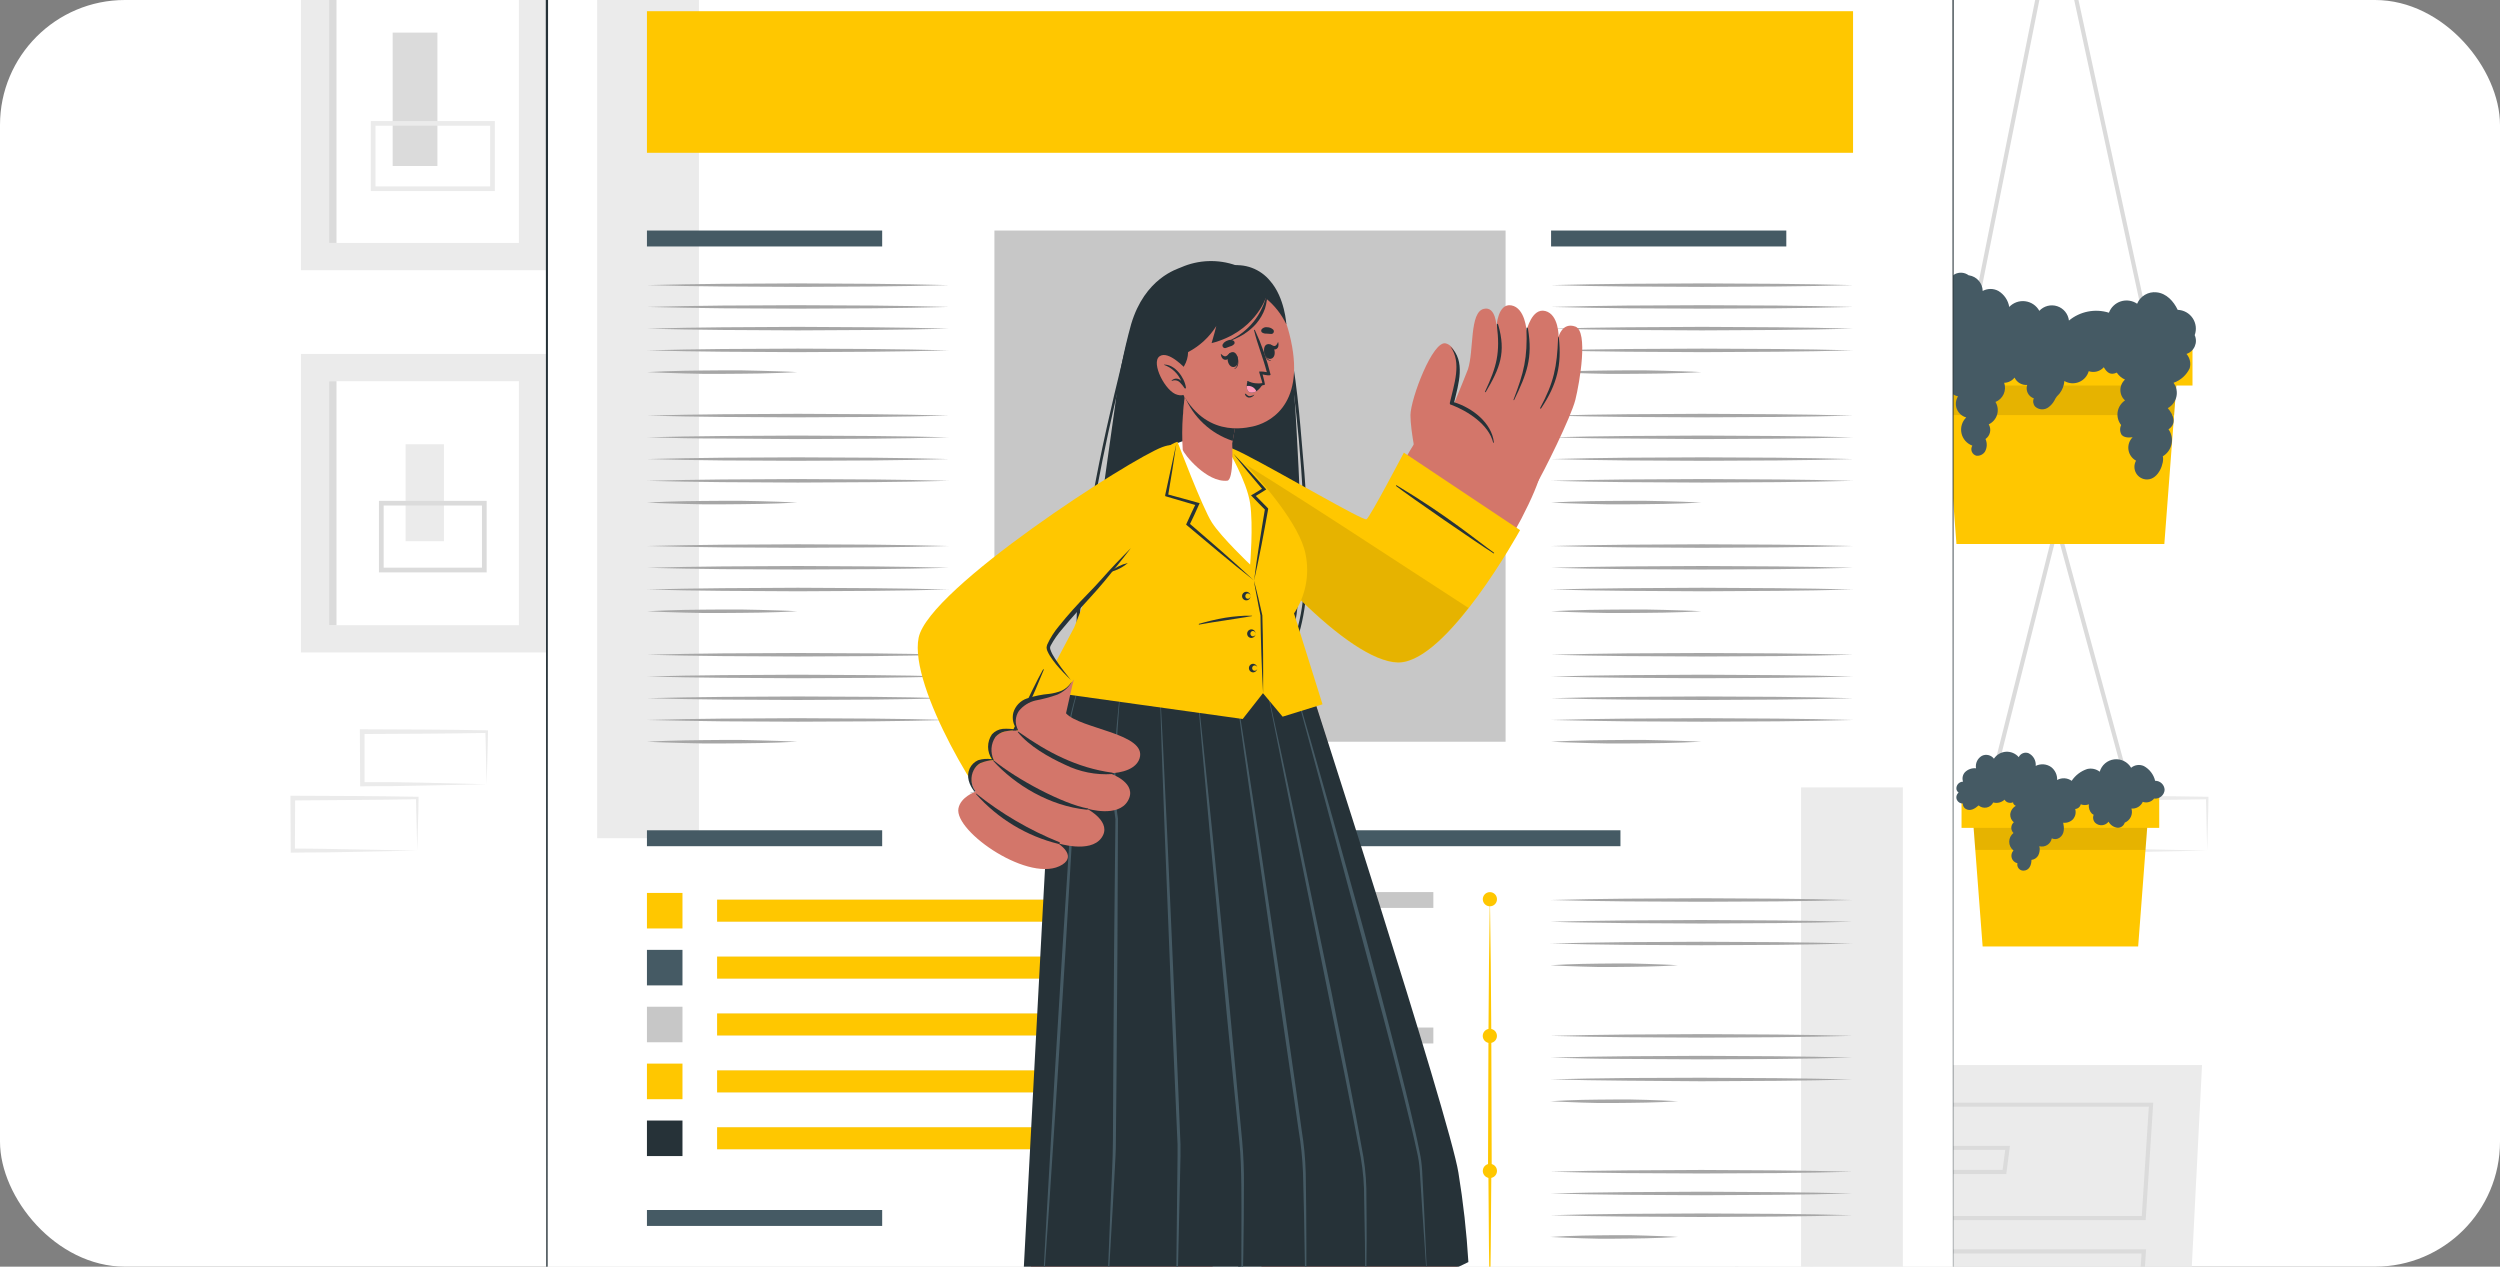 <?xml version="1.0" encoding="UTF-8"?> <svg xmlns="http://www.w3.org/2000/svg" width="300" height="152" viewBox="0 0 300 152" fill="none"><rect x="0" y="0" width="300" height="152" fill="#808080" stroke="none"/><g clip-path="url(#clip0_220_2)"><rect width="300" height="152" rx="15" fill="white"></rect><path d="M58.4 94.112L51.001 94.264L47.244 94.332C45.987 94.332 44.723 94.332 43.466 94.36H43.217V94.112L43.184 87.801V87.513H43.466L50.933 87.547C53.426 87.547 55.913 87.609 58.4 87.637H58.558V87.789C58.558 88.855 58.508 89.921 58.485 90.976L58.4 94.112ZM58.4 94.112L58.321 90.919C58.321 89.871 58.259 88.833 58.248 87.801L58.4 87.953C55.913 87.981 53.426 88.043 50.933 88.043L43.466 88.083L43.748 87.801V94.112L43.494 93.858C44.723 93.858 45.953 93.858 47.188 93.858L50.899 93.926L58.4 94.112Z" fill="#EBEBEB"></path><path d="M50.07 102.07L42.671 102.222L38.914 102.29C37.657 102.29 36.393 102.29 35.136 102.318H34.887V102.07L34.853 95.759V95.488H35.136L42.603 95.522C45.09 95.522 47.583 95.584 50.07 95.612H50.228V95.764C50.228 96.83 50.183 97.896 50.155 98.951L50.07 102.07ZM50.07 102.07L49.991 98.872C49.963 97.823 49.929 96.785 49.918 95.753L50.07 95.905C47.583 95.934 45.09 95.996 42.603 95.996L35.136 96.052L35.417 95.776L35.389 102.087L35.136 101.833C36.365 101.833 37.595 101.833 38.83 101.861L42.541 101.929L50.07 102.07Z" fill="#EBEBEB"></path><path d="M264.863 102.07L257.458 102.222L253.702 102.29C252.45 102.29 251.186 102.29 249.928 102.318H249.675V102.07L249.646 95.759V95.488H249.928L257.396 95.522C259.883 95.522 262.376 95.584 264.863 95.612H265.015V95.764C265.015 96.83 264.97 97.896 264.942 98.951L264.863 102.07ZM264.863 102.07L264.784 98.878C264.784 97.829 264.717 96.791 264.711 95.759L264.863 95.911C262.376 95.939 259.883 96.001 257.396 96.001L249.928 96.035L250.21 95.759L250.177 102.07L249.928 101.816C251.158 101.816 252.388 101.816 253.617 101.844L257.328 101.912L264.863 102.07Z" fill="#EBEBEB"></path><path d="M144.545 59.539L137.145 59.691L133.389 59.759C132.131 59.759 130.868 59.759 129.61 59.759H129.362V59.51L129.334 53.199V52.912H129.616L137.083 52.946C139.571 52.946 142.063 53.008 144.551 53.036H144.709V53.188C144.709 54.254 144.664 55.32 144.635 56.375L144.545 59.539ZM144.545 59.539L144.466 56.346C144.438 55.297 144.404 54.26 144.393 53.227L144.545 53.38C142.058 53.38 139.565 53.47 137.078 53.47L129.61 53.51L129.892 53.227V59.539L129.639 59.285C130.868 59.285 132.098 59.285 133.333 59.319L137.027 59.392L144.545 59.539Z" fill="#EBEBEB"></path><path d="M65.642 -3.393H36.111V32.427H65.642V-3.393Z" fill="#EBEBEB"></path><path d="M62.27 -0.127H39.49V29.156H62.27V-0.127Z" fill="white"></path><path d="M40.381 -0.127H39.49V29.156H40.381V-0.127Z" fill="#DBDBDB"></path><path d="M66.534 -3.393H65.643V32.427H66.534V-3.393Z" fill="#DBDBDB"></path><path d="M52.49 3.911H47.121V19.918H52.49V3.911Z" fill="#DBDBDB"></path><path d="M59.382 22.929H44.498V14.526H59.382V22.929ZM45.062 22.365H58.818V15.09H45.062V22.365Z" fill="#EBEBEB"></path><path d="M65.642 42.472H36.111V78.292H65.642V42.472Z" fill="#EBEBEB"></path><path d="M62.27 45.743H39.49V75.026H62.27V45.743Z" fill="white"></path><path d="M40.381 45.743H39.49V75.026H40.381V45.743Z" fill="#DBDBDB"></path><path d="M66.534 42.472H65.643V78.292H66.534V42.472Z" fill="#DBDBDB"></path><path d="M53.274 53.312H48.672V64.947H53.274V53.312Z" fill="#EBEBEB"></path><path d="M58.401 68.687H45.475V60.102H58.401V68.687ZM46.039 68.123H57.837V60.666H46.039V68.123Z" fill="#DBDBDB"></path><path d="M163.068 168.47H262.18L264.244 127.805H161.004L163.068 168.47Z" fill="#EBEBEB"></path><path d="M257.481 146.417H216.044L215.271 132.317H258.389L257.481 146.417ZM216.518 145.921H257.013L257.859 132.802H215.796L216.518 145.921Z" fill="#DBDBDB"></path><path d="M256.721 162.66H217.681L217.049 149.92H257.527L256.721 162.66ZM218.143 162.164H256.247L256.986 150.416H217.562L218.143 162.164Z" fill="#DBDBDB"></path><path d="M240.753 140.89H233.793L233.354 137.506H241.193L240.753 140.89ZM234.233 140.388H240.313L240.623 137.985H233.923L234.233 140.388Z" fill="#DBDBDB"></path><path d="M208.741 146.417H167.304L166.531 132.317H209.649L208.741 146.417ZM167.778 145.921H208.273L209.119 132.802H167.056L167.778 145.921Z" fill="#DBDBDB"></path><path d="M207.98 162.66H168.929L168.297 149.92H208.775L207.98 162.66ZM169.408 162.164H207.529L208.262 150.416H168.838L169.408 162.164Z" fill="#DBDBDB"></path><path d="M192.013 140.89H185.053L184.613 137.506H192.453L192.013 140.89ZM185.493 140.388H191.573L191.883 137.985H185.183L185.493 140.388Z" fill="#DBDBDB"></path><path d="M257.984 41.914L246.732 -10.025L236.332 41.914L235.836 41.84L246.716 -12.473L258.481 41.835L257.984 41.914Z" fill="#DBDBDB"></path><path d="M254.978 93.802L246.851 63.972L239.339 93.796L238.854 93.672L246.834 61.992L255.458 93.666L254.978 93.802Z" fill="#DBDBDB"></path><path d="M257.831 97.124L257.459 101.991L256.579 113.575H237.916L237.036 101.991L236.664 97.124H257.831Z" fill="#FFC700"></path><path opacity="0.1" d="M257.831 97.124L257.459 101.991H237.036L236.664 97.124H257.831Z" fill="black"></path><path d="M259.107 95.567H235.385V99.346H259.107V95.567Z" fill="#FFC700"></path><path d="M259.755 94.783C259.745 94.936 259.704 95.085 259.634 95.222C259.564 95.358 259.467 95.479 259.348 95.577C259.23 95.674 259.093 95.747 258.946 95.79C258.799 95.833 258.644 95.845 258.492 95.826C258.335 96.026 258.12 96.172 257.876 96.243C257.632 96.314 257.372 96.306 257.133 96.221C257.017 96.48 256.825 96.696 256.581 96.84C256.338 96.984 256.056 97.05 255.774 97.028C255.874 97.359 255.847 97.717 255.697 98.03C255.548 98.343 255.288 98.588 254.967 98.72C254.911 98.908 254.792 99.071 254.629 99.182C254.467 99.293 254.272 99.345 254.076 99.329C253.857 99.297 253.648 99.215 253.466 99.089C253.283 98.963 253.133 98.796 253.027 98.601C252.936 98.721 252.82 98.821 252.688 98.894C252.556 98.967 252.41 99.011 252.26 99.025C252.11 99.038 251.958 99.02 251.816 98.971C251.673 98.922 251.542 98.844 251.431 98.742C251.308 98.618 251.224 98.46 251.19 98.289C251.156 98.117 251.173 97.94 251.239 97.778C251.166 97.739 251.096 97.694 251.03 97.642C250.887 97.495 250.78 97.317 250.716 97.121C250.653 96.925 250.635 96.718 250.664 96.514C250.352 96.639 250.005 96.639 249.694 96.514C249.656 96.667 249.571 96.804 249.45 96.906C249.329 97.007 249.18 97.068 249.023 97.079C249.082 97.281 249.093 97.494 249.054 97.701C249.014 97.908 248.926 98.102 248.797 98.269C248.647 98.438 248.459 98.568 248.247 98.647C248.036 98.727 247.808 98.754 247.584 98.725C247.72 99.363 247.748 100.09 247.167 100.513C247.031 100.613 246.871 100.674 246.703 100.69C246.535 100.706 246.366 100.676 246.214 100.603C246.183 100.766 246.119 100.921 246.026 101.058C245.932 101.195 245.812 101.311 245.671 101.4C245.531 101.488 245.374 101.547 245.211 101.572C245.047 101.597 244.879 101.588 244.719 101.545C244.815 101.926 244.765 102.328 244.578 102.673C244.493 102.814 244.376 102.934 244.237 103.023C244.099 103.112 243.941 103.168 243.777 103.187C243.777 103.807 243.507 104.489 242.779 104.478C242.672 104.474 242.567 104.446 242.471 104.397C242.376 104.348 242.292 104.279 242.227 104.194C242.161 104.109 242.115 104.01 242.091 103.905C242.068 103.801 242.068 103.692 242.091 103.587C241.932 103.552 241.785 103.476 241.665 103.366C241.545 103.256 241.457 103.116 241.408 102.961C241.36 102.806 241.354 102.64 241.391 102.482C241.428 102.323 241.506 102.177 241.617 102.059C241.458 101.934 241.329 101.775 241.24 101.593C241.152 101.411 241.105 101.212 241.105 101.01C241.105 100.807 241.152 100.608 241.24 100.426C241.329 100.244 241.458 100.085 241.617 99.96C241.531 99.876 241.463 99.774 241.418 99.662C241.373 99.55 241.351 99.43 241.355 99.309C241.359 99.188 241.387 99.069 241.439 98.96C241.491 98.851 241.565 98.754 241.657 98.675C241.519 98.561 241.408 98.418 241.334 98.256C241.26 98.094 241.224 97.917 241.228 97.738C241.246 97.523 241.317 97.315 241.435 97.134C241.553 96.953 241.715 96.804 241.905 96.701C241.83 96.672 241.763 96.629 241.706 96.572C241.65 96.516 241.606 96.448 241.578 96.374C241.574 96.34 241.574 96.306 241.578 96.272C241.469 96.319 241.352 96.344 241.234 96.344C241.115 96.344 240.998 96.319 240.89 96.272C240.745 96.204 240.625 96.094 240.546 95.956C240.368 96.125 240.149 96.245 239.911 96.304C239.672 96.364 239.423 96.36 239.186 96.294C239.11 96.45 239 96.586 238.863 96.692C238.726 96.797 238.567 96.87 238.397 96.905C238.227 96.939 238.052 96.934 237.885 96.89C237.718 96.846 237.563 96.763 237.432 96.65C237.004 97.033 236.423 97.406 235.864 97.056C235.76 96.988 235.675 96.894 235.619 96.783C235.562 96.672 235.536 96.549 235.543 96.424C235.398 96.428 235.255 96.391 235.131 96.317C235.006 96.243 234.905 96.135 234.838 96.007C234.764 95.857 234.743 95.687 234.779 95.524C234.815 95.361 234.905 95.215 235.035 95.11C234.899 95.013 234.805 94.868 234.77 94.704C234.757 94.591 234.767 94.476 234.801 94.368C234.835 94.259 234.891 94.159 234.966 94.073C235.041 93.987 235.133 93.918 235.236 93.871C235.34 93.823 235.452 93.798 235.565 93.796C235.498 93.605 235.484 93.4 235.524 93.201C235.563 93.003 235.656 92.819 235.791 92.668C235.964 92.495 236.173 92.362 236.403 92.281C236.633 92.199 236.879 92.169 237.122 92.194C237.073 91.903 237.114 91.603 237.24 91.336C237.366 91.069 237.571 90.847 237.827 90.7C238.07 90.581 238.347 90.55 238.611 90.613C238.874 90.675 239.108 90.828 239.271 91.044C239.431 90.803 239.644 90.603 239.895 90.458C240.145 90.314 240.425 90.229 240.714 90.211C241.002 90.193 241.291 90.242 241.557 90.354C241.823 90.466 242.06 90.639 242.249 90.858C242.348 90.647 242.522 90.481 242.737 90.392C242.952 90.303 243.192 90.298 243.411 90.378C243.696 90.512 243.933 90.731 244.089 91.004C244.245 91.278 244.314 91.593 244.285 91.907C244.579 91.76 244.908 91.697 245.236 91.722C245.564 91.748 245.878 91.863 246.146 92.053C246.379 92.236 246.565 92.471 246.688 92.74C246.812 93.009 246.87 93.303 246.857 93.599C247.127 93.448 247.434 93.377 247.743 93.395C248.052 93.413 248.349 93.519 248.6 93.7C249.044 93.035 249.697 92.537 250.455 92.284C250.715 92.22 250.986 92.216 251.248 92.272C251.51 92.327 251.755 92.442 251.967 92.606C252.078 92.217 252.301 91.869 252.608 91.606C252.915 91.343 253.293 91.175 253.694 91.125C254.095 91.074 254.503 91.143 254.865 91.322C255.228 91.501 255.53 91.783 255.734 92.132C255.945 91.957 256.2 91.845 256.472 91.809C256.743 91.773 257.019 91.815 257.268 91.929C257.604 92.113 257.897 92.365 258.129 92.669C258.362 92.973 258.527 93.322 258.616 93.695C258.911 93.691 259.195 93.803 259.407 94.007C259.62 94.21 259.745 94.489 259.755 94.783Z" fill="#455A64"></path><path d="M261.39 43.295L260.894 49.804L259.721 65.28H234.775L233.602 49.804L233.105 43.295H261.39Z" fill="#FFC700"></path><path opacity="0.1" d="M261.39 43.295L260.894 49.804H233.602L233.105 43.295H261.39Z" fill="black"></path><path d="M263.099 41.214H231.396V46.262H263.099V41.214Z" fill="#FFC700"></path><path d="M262.377 42.472C262.581 42.704 262.723 42.984 262.79 43.286C262.857 43.587 262.847 43.901 262.761 44.198C262.569 44.601 262.299 44.961 261.967 45.26C261.635 45.558 261.247 45.787 260.826 45.935C260.999 46.174 261.119 46.447 261.178 46.737C261.236 47.026 261.233 47.324 261.167 47.612C261.101 47.9 260.975 48.17 260.797 48.405C260.618 48.64 260.392 48.834 260.132 48.975C260.888 49.86 261.198 50.864 260.223 51.519C260.402 51.772 260.526 52.061 260.589 52.365C260.651 52.669 260.65 52.983 260.586 53.287C260.521 53.591 260.394 53.879 260.213 54.131C260.033 54.384 259.801 54.597 259.535 54.756C259.749 55.455 259.072 57.542 257.64 57.536C257.375 57.536 257.116 57.467 256.887 57.335C256.658 57.203 256.468 57.014 256.335 56.786C256.202 56.557 256.131 56.298 256.129 56.034C256.128 55.77 256.195 55.51 256.325 55.28C256.082 55.148 255.873 54.961 255.715 54.734C255.557 54.507 255.454 54.246 255.415 53.972C255.375 53.698 255.4 53.419 255.488 53.157C255.576 52.894 255.723 52.656 255.919 52.46C255.919 52.46 255.034 52.652 254.611 52.201C254.497 52.025 254.43 51.822 254.417 51.613C254.404 51.403 254.446 51.194 254.538 51.005C254.362 50.786 254.233 50.533 254.161 50.261C254.089 49.989 254.074 49.706 254.117 49.428C254.161 49.151 254.262 48.885 254.414 48.649C254.566 48.412 254.765 48.21 255 48.056C254.826 47.897 254.686 47.704 254.591 47.488C254.495 47.272 254.446 47.039 254.446 46.803C254.446 46.568 254.495 46.334 254.591 46.119C254.686 45.903 254.826 45.71 255 45.551C254.599 45.37 254.256 45.078 254.013 44.711C253.291 45.055 252.857 44.751 252.456 44.068C252.235 44.316 251.945 44.494 251.623 44.578C251.301 44.662 250.961 44.65 250.646 44.542C250.564 44.835 250.415 45.105 250.212 45.331C250.009 45.558 249.757 45.734 249.475 45.848C249.192 45.962 248.888 46.01 248.585 45.988C248.281 45.965 247.987 45.874 247.724 45.721C247.686 46.26 247.49 46.775 247.16 47.204C247.059 47.339 246.941 47.441 246.828 47.565C246.703 47.727 246.597 47.903 246.512 48.089C246.345 48.383 246.121 48.64 245.852 48.845C245.616 49.036 245.319 49.135 245.016 49.122C244.713 49.11 244.424 48.987 244.205 48.777C244.092 48.645 244.018 48.483 243.992 48.311C243.966 48.138 243.989 47.962 244.058 47.802C243.74 47.694 243.477 47.464 243.328 47.163C243.179 46.861 243.156 46.513 243.263 46.194C242.95 46.217 242.638 46.145 242.367 45.987C242.096 45.829 241.88 45.593 241.746 45.309C241.598 45.499 241.409 45.655 241.194 45.763C240.978 45.871 240.741 45.93 240.5 45.935C240.654 46.379 240.632 46.866 240.438 47.294C240.244 47.722 239.892 48.059 239.456 48.236C239.594 48.462 239.682 48.714 239.716 48.976C239.75 49.239 239.728 49.505 239.652 49.758C239.576 50.011 239.447 50.246 239.274 50.446C239.102 50.646 238.889 50.808 238.65 50.921C238.819 51.209 238.872 51.55 238.8 51.877C238.728 52.203 238.535 52.49 238.261 52.68C238.368 52.92 238.419 53.181 238.408 53.443C238.397 53.706 238.325 53.962 238.199 54.192C238.09 54.361 237.936 54.497 237.755 54.584C237.574 54.672 237.372 54.708 237.172 54.688C237.049 54.657 236.934 54.597 236.839 54.513C236.743 54.429 236.668 54.324 236.62 54.206C236.572 54.088 236.553 53.96 236.564 53.833C236.574 53.707 236.615 53.584 236.681 53.476C236.356 53.358 236.065 53.16 235.837 52.9C235.609 52.639 235.45 52.325 235.377 51.987C235.304 51.648 235.318 51.297 235.418 50.965C235.517 50.634 235.7 50.333 235.948 50.092C235.693 50.022 235.458 49.894 235.262 49.717C235.066 49.54 234.913 49.32 234.817 49.074C234.721 48.828 234.684 48.562 234.709 48.299C234.734 48.036 234.821 47.783 234.961 47.559C234.681 47.503 234.42 47.375 234.204 47.188C233.989 47.001 233.825 46.761 233.729 46.491C233.634 46.222 233.61 45.932 233.66 45.651C233.71 45.37 233.832 45.106 234.014 44.886C233.847 44.911 233.677 44.894 233.52 44.835C233.362 44.777 233.221 44.68 233.111 44.553C232.988 44.391 232.922 44.193 232.925 43.989C232.658 44.048 232.38 44.021 232.129 43.911C231.879 43.802 231.67 43.616 231.532 43.38C231.413 43.14 231.373 42.869 231.419 42.605C231.464 42.342 231.593 42.099 231.786 41.914C231.612 41.857 231.455 41.757 231.331 41.623C231.206 41.488 231.118 41.324 231.075 41.147C231.029 40.929 231.057 40.703 231.154 40.504C230.987 40.538 230.815 40.538 230.648 40.504C230.481 40.469 230.323 40.4 230.184 40.302C230.045 40.204 229.927 40.078 229.839 39.932C229.751 39.786 229.694 39.623 229.671 39.455C229.649 39.229 229.703 39.002 229.826 38.812C229.949 38.621 230.133 38.478 230.348 38.406C230.222 38.156 230.188 37.871 230.252 37.599C230.438 36.826 231.329 36.589 232.034 36.505C231.945 36.245 231.926 35.967 231.977 35.698C232.028 35.428 232.148 35.177 232.325 34.968C232.502 34.759 232.731 34.599 232.988 34.505C233.246 34.41 233.523 34.384 233.794 34.429C233.769 34.131 233.827 33.831 233.961 33.564C234.096 33.296 234.301 33.071 234.555 32.912C234.82 32.768 235.12 32.704 235.42 32.727C235.72 32.75 236.008 32.859 236.247 33.042H236.292C236.741 33.112 237.15 33.339 237.448 33.681C237.747 34.023 237.914 34.46 237.922 34.914C238.211 34.757 238.535 34.675 238.864 34.675C239.193 34.675 239.517 34.757 239.806 34.914C240.149 35.12 240.443 35.399 240.668 35.73C240.893 36.061 241.043 36.437 241.109 36.832C241.353 36.575 241.655 36.38 241.989 36.261C242.323 36.143 242.681 36.105 243.032 36.151C243.384 36.197 243.72 36.324 244.013 36.524C244.306 36.724 244.547 36.989 244.718 37.3C244.986 37.012 245.331 36.806 245.712 36.708C246.094 36.61 246.495 36.623 246.869 36.746C247.243 36.869 247.574 37.096 247.822 37.401C248.071 37.706 248.227 38.077 248.272 38.468C248.93 37.923 249.714 37.552 250.552 37.387C251.39 37.223 252.256 37.27 253.071 37.526C253.191 37.205 253.381 36.916 253.629 36.68C253.877 36.444 254.175 36.267 254.501 36.163C254.827 36.06 255.172 36.031 255.511 36.081C255.85 36.13 256.172 36.256 256.455 36.448C256.643 35.999 256.972 35.623 257.392 35.376C257.812 35.129 258.3 35.024 258.785 35.078C259.969 35.196 260.837 36.15 261.323 37.182C261.679 37.194 262.028 37.29 262.341 37.463C262.653 37.636 262.92 37.881 263.119 38.177C263.318 38.473 263.444 38.812 263.487 39.167C263.53 39.521 263.488 39.881 263.364 40.216C263.46 40.427 263.51 40.657 263.511 40.889C263.513 41.121 263.465 41.351 263.372 41.563C263.279 41.776 263.143 41.967 262.971 42.123C262.8 42.28 262.597 42.399 262.377 42.472Z" fill="#455A64"></path><path d="M234.368 -12.563H65.631V207.583H234.368V-12.563Z" fill="white"></path><path d="M234.369 207.589L65.631 207.645H65.569V207.583L65.49 -12.563V-12.704H65.631L234.369 -12.642H234.448V-12.563L234.369 207.589ZM234.369 207.589L234.29 -12.563L234.369 -12.484L65.631 -12.422L65.772 -12.563L65.693 207.583L65.631 207.527L234.369 207.589Z" fill="#263238"></path><path d="M83.876 -7.312H71.66V100.581H83.876V-7.312Z" fill="#EBEBEB"></path><path d="M228.345 94.484H216.129V202.377H228.345V94.484Z" fill="#EBEBEB"></path><path d="M180.671 27.667H119.33V89.008H180.671V27.667Z" fill="#C7C7C7"></path><path d="M222.366 1.34H77.633V18.333H222.366V1.34Z" fill="#FFC700"></path><path d="M105.861 27.667H77.633V29.579H105.861V27.667Z" fill="#455A64"></path><path d="M105.861 99.628H77.633V101.54H105.861V99.628Z" fill="#455A64"></path><path d="M105.861 145.199H77.633V147.111H105.861V145.199Z" fill="#455A64"></path><path d="M214.357 27.667H186.129V29.579H214.357V27.667Z" fill="#455A64"></path><path d="M77.633 34.215C80.65 34.13 83.673 34.091 86.691 34.057L95.749 34.006L104.806 34.057C107.829 34.091 110.847 34.13 113.87 34.215C110.847 34.305 107.829 34.345 104.806 34.379L95.749 34.429L86.691 34.379C83.673 34.345 80.628 34.305 77.633 34.215Z" fill="#A6A6A6"></path><path d="M77.633 36.832C80.65 36.747 83.673 36.702 86.691 36.668L95.749 36.623L104.806 36.668C107.829 36.702 110.847 36.742 113.87 36.832C110.847 36.922 107.829 36.962 104.806 36.995L95.749 37.041L86.691 36.995C83.673 36.956 80.628 36.911 77.633 36.832Z" fill="#A6A6A6"></path><path d="M77.633 39.438C80.65 39.347 83.673 39.308 86.691 39.274L95.749 39.223L104.806 39.274C107.829 39.308 110.847 39.347 113.87 39.438C110.847 39.522 107.829 39.562 104.806 39.596L95.749 39.646L86.691 39.596C83.673 39.562 80.628 39.522 77.633 39.438Z" fill="#A6A6A6"></path><path d="M77.633 42.043C80.65 41.959 83.673 41.914 86.691 41.88L95.749 41.835L104.806 41.88C107.829 41.914 110.847 41.959 113.87 42.043C110.847 42.134 107.829 42.173 104.806 42.207L95.749 42.258L86.691 42.207C83.673 42.173 80.628 42.134 77.633 42.043Z" fill="#A6A6A6"></path><path d="M77.633 44.655C79.144 44.565 80.65 44.525 82.145 44.491C83.639 44.457 85.162 44.457 86.657 44.44C88.151 44.423 89.674 44.44 91.169 44.491C92.663 44.542 94.192 44.565 95.681 44.655C94.175 44.739 92.663 44.785 91.169 44.818C89.674 44.852 88.151 44.846 86.657 44.863C85.162 44.88 83.639 44.863 82.145 44.813C80.65 44.762 79.144 44.728 77.633 44.655Z" fill="#A6A6A6"></path><path d="M77.633 49.872C80.65 49.782 83.673 49.742 86.691 49.708L95.749 49.657L104.806 49.708C107.829 49.742 110.847 49.782 113.87 49.872C110.847 49.956 107.829 50.002 104.806 50.035L95.749 50.081L86.691 50.035C83.673 50.002 80.628 49.956 77.633 49.872Z" fill="#A6A6A6"></path><path d="M77.633 52.477C80.65 52.393 83.673 52.353 86.691 52.32L95.749 52.269L104.806 52.32C107.829 52.353 110.847 52.393 113.87 52.477C110.847 52.568 107.829 52.607 104.806 52.641L95.749 52.692L86.691 52.624C83.673 52.624 80.628 52.568 77.633 52.477Z" fill="#A6A6A6"></path><path d="M77.633 55.089C80.65 55.004 83.673 54.959 86.691 54.925L95.749 54.88L104.806 54.925C107.829 54.959 110.847 54.999 113.87 55.089C110.847 55.179 107.829 55.218 104.806 55.252L95.749 55.297L86.691 55.252C83.673 55.218 80.628 55.173 77.633 55.089Z" fill="#A6A6A6"></path><path d="M77.633 57.7C80.65 57.61 83.673 57.57 86.691 57.536L95.749 57.486L104.806 57.536C107.829 57.57 110.847 57.61 113.87 57.7C110.847 57.785 107.829 57.824 104.806 57.858L95.749 57.909L86.691 57.858C83.673 57.824 80.628 57.785 77.633 57.7Z" fill="#A6A6A6"></path><path d="M77.633 60.306C79.144 60.221 80.65 60.176 82.145 60.142C83.639 60.108 85.162 60.114 86.657 60.097C88.151 60.08 89.674 60.097 91.169 60.142C92.663 60.187 94.192 60.221 95.681 60.306C94.175 60.396 92.663 60.435 91.169 60.469C89.674 60.503 88.151 60.503 86.657 60.52C85.162 60.537 83.639 60.52 82.145 60.469C80.65 60.419 79.144 60.396 77.633 60.306Z" fill="#A6A6A6"></path><path d="M77.633 65.523C80.65 65.438 83.673 65.399 86.691 65.365L95.749 65.314L104.806 65.359C107.829 65.393 110.847 65.438 113.87 65.523C110.847 65.613 107.829 65.652 104.806 65.686L95.749 65.737L86.691 65.686C83.673 65.652 80.628 65.596 77.633 65.523Z" fill="#A6A6A6"></path><path d="M77.633 68.134C80.65 68.044 83.673 68.004 86.691 67.97L95.749 67.92L104.806 67.97C107.829 68.004 110.847 68.044 113.87 68.134C110.847 68.219 107.829 68.264 104.806 68.298L95.749 68.343L86.691 68.298C83.673 68.264 80.628 68.219 77.633 68.134Z" fill="#A6A6A6"></path><path d="M77.633 70.74C80.65 70.655 83.673 70.616 86.691 70.582L95.749 70.531L104.806 70.582C107.829 70.616 110.847 70.655 113.87 70.74C110.847 70.83 107.829 70.869 104.806 70.903L95.749 70.954L86.691 70.903C83.673 70.869 80.628 70.83 77.633 70.74Z" fill="#A6A6A6"></path><path d="M77.633 73.351C79.144 73.266 80.65 73.221 82.145 73.188C83.639 73.154 85.162 73.159 86.657 73.142C88.151 73.126 89.674 73.142 91.169 73.188C92.663 73.233 94.192 73.261 95.681 73.351C94.175 73.441 92.663 73.481 91.169 73.515C89.674 73.549 88.151 73.543 86.657 73.56C85.162 73.577 83.639 73.56 82.145 73.515C80.65 73.469 79.144 73.436 77.633 73.351Z" fill="#A6A6A6"></path><path d="M77.633 78.568C80.65 78.484 83.673 78.438 86.691 78.404L95.749 78.359L104.806 78.404C107.829 78.438 110.847 78.484 113.87 78.568C110.847 78.658 107.829 78.698 104.806 78.732L95.749 78.782L86.691 78.732C83.673 78.698 80.628 78.658 77.633 78.568Z" fill="#A6A6A6"></path><path d="M77.633 81.179C80.65 81.089 83.673 81.05 86.691 81.016L95.749 80.965L104.806 81.016C107.829 81.05 110.847 81.089 113.87 81.179C110.847 81.264 107.829 81.303 104.806 81.343L95.749 81.388L86.691 81.337C83.673 81.303 80.628 81.264 77.633 81.179Z" fill="#A6A6A6"></path><path d="M77.633 83.785C80.65 83.701 83.673 83.661 86.691 83.627L95.749 83.576L104.806 83.621C107.829 83.655 110.847 83.701 113.87 83.785C110.847 83.875 107.829 83.915 104.806 83.949L95.749 83.999L86.691 83.949C83.673 83.915 80.628 83.875 77.633 83.785Z" fill="#A6A6A6"></path><path d="M77.633 86.397C80.65 86.306 83.673 86.267 86.691 86.233L95.749 86.182L104.806 86.233C107.829 86.267 110.847 86.306 113.87 86.397C110.847 86.481 107.829 86.526 104.806 86.56L95.749 86.605L86.691 86.56C83.673 86.526 80.628 86.464 77.633 86.397Z" fill="#A6A6A6"></path><path d="M77.633 89.002C79.144 88.918 80.65 88.878 82.145 88.844C83.639 88.81 85.162 88.81 86.657 88.793C88.151 88.776 89.674 88.793 91.169 88.844C92.663 88.895 94.192 88.918 95.681 89.002C94.175 89.092 92.663 89.132 91.169 89.166C89.674 89.2 88.151 89.2 86.657 89.216C85.162 89.233 83.639 89.216 82.145 89.166C80.65 89.115 79.144 89.092 77.633 89.002Z" fill="#A6A6A6"></path><path d="M186.129 34.215C189.152 34.13 192.169 34.091 195.192 34.057L204.25 34.006L213.308 34.057C216.325 34.091 219.349 34.13 222.366 34.215C219.349 34.305 216.325 34.345 213.308 34.379L204.25 34.429L195.192 34.379C192.169 34.345 189.152 34.305 186.129 34.215Z" fill="#A6A6A6"></path><path d="M186.129 36.832C189.152 36.747 192.169 36.702 195.192 36.668L204.25 36.623L213.308 36.668C216.325 36.702 219.349 36.742 222.366 36.832C219.349 36.922 216.325 36.962 213.308 36.995L204.25 37.041L195.192 36.995C192.169 36.956 189.152 36.911 186.129 36.832Z" fill="#A6A6A6"></path><path d="M186.129 39.438C189.152 39.347 192.169 39.308 195.192 39.274L204.25 39.223L213.308 39.274C216.325 39.308 219.349 39.347 222.366 39.438C219.349 39.522 216.325 39.562 213.308 39.596L204.25 39.646L195.192 39.596C192.169 39.562 189.152 39.522 186.129 39.438Z" fill="#A6A6A6"></path><path d="M186.129 42.043C189.152 41.959 192.169 41.914 195.192 41.88L204.25 41.835L213.308 41.88C216.325 41.914 219.349 41.959 222.366 42.043C219.349 42.134 216.325 42.173 213.308 42.207L204.25 42.258L195.192 42.207C192.169 42.173 189.152 42.134 186.129 42.043Z" fill="#A6A6A6"></path><path d="M186.129 44.655C187.64 44.565 189.152 44.525 190.641 44.491C192.13 44.457 193.658 44.457 195.153 44.44C196.648 44.423 198.17 44.44 199.665 44.491C201.16 44.542 202.682 44.565 204.177 44.655C202.665 44.739 201.154 44.785 199.665 44.818C198.176 44.852 196.642 44.846 195.153 44.863C193.664 44.88 192.13 44.863 190.641 44.813C189.152 44.762 187.64 44.728 186.129 44.655Z" fill="#A6A6A6"></path><path d="M186.129 49.872C189.152 49.782 192.169 49.742 195.192 49.708L204.25 49.657L213.308 49.708C216.325 49.742 219.349 49.782 222.366 49.872C219.349 49.956 216.325 50.002 213.308 50.035L204.25 50.081L195.192 50.035C192.169 50.002 189.152 49.956 186.129 49.872Z" fill="#A6A6A6"></path><path d="M186.129 52.477C189.152 52.393 192.169 52.353 195.192 52.32L204.25 52.269L213.308 52.32C216.325 52.353 219.349 52.393 222.366 52.477C219.349 52.568 216.325 52.607 213.308 52.641L204.25 52.692L195.192 52.624C192.169 52.624 189.152 52.568 186.129 52.477Z" fill="#A6A6A6"></path><path d="M186.129 55.089C189.152 55.004 192.169 54.959 195.192 54.925L204.25 54.88L213.308 54.925C216.325 54.959 219.349 54.999 222.366 55.089C219.349 55.179 216.325 55.218 213.308 55.252L204.25 55.297L195.192 55.252C192.169 55.218 189.152 55.173 186.129 55.089Z" fill="#A6A6A6"></path><path d="M186.129 57.7C189.152 57.61 192.169 57.57 195.192 57.536L204.25 57.486L213.308 57.536C216.325 57.57 219.349 57.61 222.366 57.7C219.349 57.785 216.325 57.824 213.308 57.858L204.25 57.909L195.192 57.858C192.169 57.824 189.152 57.785 186.129 57.7Z" fill="#A6A6A6"></path><path d="M186.129 60.306C187.64 60.221 189.152 60.176 190.641 60.142C192.13 60.108 193.658 60.114 195.153 60.097C196.648 60.08 198.17 60.097 199.665 60.142C201.16 60.187 202.682 60.221 204.177 60.306C202.665 60.396 201.154 60.435 199.665 60.469C198.176 60.503 196.642 60.503 195.153 60.52C193.664 60.537 192.13 60.52 190.641 60.469C189.152 60.419 187.64 60.396 186.129 60.306Z" fill="#A6A6A6"></path><path d="M186.129 65.523C189.152 65.438 192.169 65.399 195.192 65.365L204.25 65.314L213.308 65.359C216.325 65.393 219.349 65.438 222.366 65.523C219.349 65.613 216.325 65.652 213.308 65.686L204.25 65.737L195.192 65.686C192.169 65.652 189.152 65.596 186.129 65.523Z" fill="#A6A6A6"></path><path d="M186.129 68.134C189.152 68.044 192.169 68.004 195.192 67.97L204.25 67.92L213.308 67.97C216.325 68.004 219.349 68.044 222.366 68.134C219.349 68.219 216.325 68.264 213.308 68.298L204.25 68.343L195.192 68.298C192.169 68.264 189.152 68.219 186.129 68.134Z" fill="#A6A6A6"></path><path d="M186.129 70.74C189.152 70.655 192.169 70.616 195.192 70.582L204.25 70.531L213.308 70.582C216.325 70.616 219.349 70.655 222.366 70.74C219.349 70.83 216.325 70.869 213.308 70.903L204.25 70.954L195.192 70.903C192.169 70.869 189.152 70.83 186.129 70.74Z" fill="#A6A6A6"></path><path d="M186.129 73.351C187.64 73.266 189.152 73.221 190.641 73.188C192.13 73.154 193.658 73.159 195.153 73.142C196.648 73.126 198.17 73.142 199.665 73.188C201.16 73.233 202.682 73.261 204.177 73.351C202.665 73.441 201.154 73.481 199.665 73.515C198.176 73.549 196.642 73.543 195.153 73.56C193.664 73.577 192.13 73.56 190.641 73.515C189.152 73.469 187.64 73.436 186.129 73.351Z" fill="#A6A6A6"></path><path d="M186.129 78.568C189.152 78.484 192.169 78.438 195.192 78.404L204.25 78.359L213.308 78.404C216.325 78.438 219.349 78.484 222.366 78.568C219.349 78.658 216.325 78.698 213.308 78.732L204.25 78.782L195.192 78.732C192.169 78.698 189.152 78.658 186.129 78.568Z" fill="#A6A6A6"></path><path d="M186.129 81.179C189.152 81.089 192.169 81.05 195.192 81.016L204.25 80.965L213.308 81.016C216.325 81.05 219.349 81.089 222.366 81.179C219.349 81.264 216.325 81.303 213.308 81.343L204.25 81.388L195.192 81.337C192.169 81.303 189.152 81.264 186.129 81.179Z" fill="#A6A6A6"></path><path d="M186.129 83.785C189.152 83.701 192.169 83.661 195.192 83.627L204.25 83.576L213.308 83.621C216.325 83.655 219.349 83.701 222.366 83.785C219.349 83.875 216.325 83.915 213.308 83.949L204.25 83.999L195.192 83.949C192.169 83.915 189.152 83.875 186.129 83.785Z" fill="#A6A6A6"></path><path d="M186.129 86.397C189.152 86.306 192.169 86.267 195.192 86.233L204.25 86.182L213.308 86.233C216.325 86.267 219.349 86.306 222.366 86.397C219.349 86.481 216.325 86.526 213.308 86.56L204.25 86.605L195.192 86.56C192.169 86.526 189.152 86.464 186.129 86.397Z" fill="#A6A6A6"></path><path d="M186.129 89.002C187.64 88.918 189.152 88.878 190.641 88.844C192.13 88.81 193.658 88.81 195.153 88.793C196.648 88.776 198.17 88.793 199.665 88.844C201.16 88.895 202.682 88.918 204.177 89.002C202.665 89.092 201.154 89.132 199.665 89.166C198.176 89.2 196.642 89.2 195.153 89.216C193.664 89.233 192.13 89.216 190.641 89.166C189.152 89.115 187.64 89.092 186.129 89.002Z" fill="#A6A6A6"></path><path d="M142.893 107.964H86.053V110.603H142.893V107.964Z" fill="#EBEBEB"></path><path d="M127.146 107.964H86.053V110.603H127.146V107.964Z" fill="#FFC700"></path><path d="M142.893 114.794H86.053V117.433H142.893V114.794Z" fill="#EBEBEB"></path><path d="M138.178 114.794H86.053V117.433H138.178V114.794Z" fill="#FFC700"></path><path d="M142.893 121.618H86.053V124.258H142.893V121.618Z" fill="#EBEBEB"></path><path d="M130.349 121.618H86.053V124.258H130.349V121.618Z" fill="#FFC700"></path><path d="M142.893 128.448H86.053V131.088H142.893V128.448Z" fill="#EBEBEB"></path><path d="M134.901 128.448H86.053V131.088H134.901V128.448Z" fill="#FFC700"></path><path d="M142.893 135.272H86.053V137.912H142.893V135.272Z" fill="#EBEBEB"></path><path d="M139.509 135.272H86.053V137.912H139.509V135.272Z" fill="#FFC700"></path><path d="M81.897 107.152H77.633V111.415H81.897V107.152Z" fill="#FFC700"></path><path d="M81.897 113.982H77.633V118.246H81.897V113.982Z" fill="#455A64"></path><path d="M81.897 120.806H77.633V125.07H81.897V120.806Z" fill="#C7C7C7"></path><path d="M81.897 127.636H77.633V131.9H81.897V127.636Z" fill="#FFC700"></path><path d="M81.897 134.466H77.633V138.73H81.897V134.466Z" fill="#263238"></path><path d="M194.454 99.628H158.234V101.54H194.454V99.628Z" fill="#455A64"></path><path d="M172.002 107.044H158.234V108.956H172.002V107.044Z" fill="#C7C7C7"></path><path d="M172.002 123.304H158.234V125.216H172.002V123.304Z" fill="#C7C7C7"></path><path d="M172.002 139.559H158.234V141.471H172.002V139.559Z" fill="#C7C7C7"></path><path d="M186.045 108.003C189.062 107.913 192.08 107.873 195.103 107.84L204.161 107.789L213.218 107.84C216.241 107.873 219.259 107.913 222.276 108.003C219.259 108.088 216.241 108.133 213.218 108.167L204.161 108.212L195.12 108.167C192.08 108.133 189.062 108.088 186.045 108.003Z" fill="#A6A6A6"></path><path d="M186.045 110.609C189.062 110.524 192.08 110.485 195.103 110.451L204.161 110.4L213.218 110.451C216.241 110.485 219.259 110.524 222.276 110.609C219.259 110.699 216.241 110.739 213.218 110.772L204.161 110.823L195.12 110.772C192.08 110.716 189.062 110.716 186.045 110.609Z" fill="#A6A6A6"></path><path d="M186.045 113.22C189.062 113.136 192.08 113.09 195.103 113.057L204.161 113.011L213.218 113.057C216.241 113.09 219.259 113.13 222.276 113.22C219.259 113.31 216.241 113.35 213.218 113.384L204.161 113.429L195.12 113.384C192.08 113.35 189.062 113.305 186.045 113.22Z" fill="#A6A6A6"></path><path d="M186.045 115.832C187.32 115.741 188.594 115.702 189.869 115.668C191.143 115.634 192.418 115.634 193.698 115.617C194.979 115.6 196.248 115.617 197.522 115.668C198.797 115.719 200.072 115.741 201.352 115.832C200.072 115.916 198.797 115.956 197.522 115.989C196.248 116.023 194.973 116.023 193.698 116.04C192.424 116.057 191.143 116.04 189.869 115.989C188.594 115.939 187.32 115.916 186.045 115.832Z" fill="#A6A6A6"></path><path d="M186.045 124.303C189.062 124.218 192.08 124.179 195.103 124.145L204.161 124.094L213.218 124.145C216.241 124.179 219.259 124.218 222.276 124.303C219.259 124.393 216.241 124.432 213.218 124.466L204.161 124.517L195.12 124.466C192.08 124.432 189.062 124.393 186.045 124.303Z" fill="#A6A6A6"></path><path d="M186.045 126.914C189.062 126.824 192.08 126.784 195.103 126.75L204.161 126.7L213.218 126.75C216.241 126.784 219.259 126.824 222.276 126.914C219.259 127.004 216.241 127.044 213.218 127.078L204.161 127.123L195.12 127.072C192.08 127.072 189.062 126.999 186.045 126.914Z" fill="#A6A6A6"></path><path d="M186.045 129.526C189.062 129.435 192.08 129.396 195.103 129.362L204.144 129.328L213.202 129.379C216.225 129.413 219.242 129.452 222.259 129.542C219.242 129.627 216.225 129.667 213.202 129.7L204.144 129.751L195.12 129.683C192.08 129.65 189.062 129.61 186.045 129.526Z" fill="#A6A6A6"></path><path d="M186.045 132.148C187.32 132.063 188.594 132.018 189.869 131.984C191.143 131.951 192.418 131.956 193.698 131.939C194.979 131.922 196.248 131.939 197.522 131.984C198.797 132.03 200.072 132.063 201.352 132.148C200.072 132.238 198.797 132.278 197.522 132.312C196.248 132.345 194.973 132.345 193.698 132.362C192.424 132.379 191.143 132.362 189.869 132.312C188.594 132.261 187.32 132.221 186.045 132.148Z" fill="#A6A6A6"></path><path d="M186.045 140.608C189.062 140.518 192.08 140.478 195.103 140.445L204.161 140.394L213.218 140.445C216.241 140.478 219.259 140.518 222.276 140.608C219.259 140.698 216.241 140.738 213.218 140.772L204.161 140.817L195.12 140.772C192.08 140.738 189.062 140.693 186.045 140.608Z" fill="#A6A6A6"></path><path d="M186.045 143.214C189.062 143.129 192.08 143.09 195.103 143.056L204.161 143.005L213.218 143.056C216.241 143.09 219.259 143.129 222.276 143.214C219.259 143.304 216.241 143.344 213.218 143.377L204.144 143.428L195.12 143.377C192.08 143.344 189.062 143.304 186.045 143.214Z" fill="#A6A6A6"></path><path d="M186.045 145.825C189.062 145.741 192.08 145.695 195.103 145.662L204.161 145.616L213.218 145.662C216.241 145.695 219.259 145.735 222.276 145.825C219.259 145.915 216.241 145.955 213.218 145.989L204.161 146.039L195.12 145.989C192.08 145.955 189.062 145.915 186.045 145.825Z" fill="#A6A6A6"></path><path d="M186.045 148.436C187.32 148.346 188.594 148.307 189.869 148.273C191.143 148.239 192.418 148.239 193.698 148.222C194.979 148.205 196.248 148.222 197.522 148.273C198.797 148.323 200.072 148.346 201.352 148.436C200.072 148.521 198.797 148.56 197.522 148.594C196.248 148.628 194.973 148.628 193.698 148.645C192.424 148.662 191.143 148.645 189.869 148.594C188.594 148.543 187.32 148.504 186.045 148.436Z" fill="#A6A6A6"></path><path d="M178.786 107.354L178.893 115.583L178.955 123.818L179.006 140.281L178.955 141.296L178.893 149.525L178.786 157.759L178.673 149.525L178.611 141.296L178.561 140.281L178.617 123.818L178.679 115.583L178.786 107.354Z" fill="#FFC700"></path><path d="M179.633 108.003C179.609 108.211 179.51 108.402 179.354 108.541C179.198 108.68 178.996 108.757 178.787 108.757C178.578 108.757 178.377 108.68 178.221 108.541C178.065 108.402 177.965 108.211 177.941 108.003C177.927 107.884 177.939 107.763 177.975 107.649C178.011 107.534 178.071 107.428 178.151 107.339C178.231 107.249 178.329 107.177 178.439 107.128C178.548 107.079 178.667 107.054 178.787 107.054C178.907 107.054 179.026 107.079 179.136 107.128C179.245 107.177 179.343 107.249 179.423 107.339C179.503 107.428 179.563 107.534 179.599 107.649C179.635 107.763 179.647 107.884 179.633 108.003Z" fill="#FFC700"></path><path d="M179.633 124.303C179.634 124.472 179.585 124.637 179.492 124.778C179.399 124.919 179.266 125.029 179.11 125.094C178.954 125.159 178.782 125.177 178.617 125.144C178.451 125.111 178.299 125.03 178.179 124.911C178.06 124.791 177.978 124.639 177.946 124.473C177.913 124.307 177.93 124.136 177.996 123.98C178.061 123.824 178.171 123.691 178.312 123.598C178.453 123.505 178.618 123.456 178.787 123.457C179.011 123.458 179.225 123.548 179.384 123.706C179.542 123.865 179.631 124.079 179.633 124.303Z" fill="#FFC700"></path><path d="M179.633 140.608C179.609 140.815 179.51 141.007 179.354 141.146C179.198 141.285 178.996 141.362 178.787 141.362C178.578 141.362 178.377 141.285 178.221 141.146C178.065 141.007 177.965 140.815 177.941 140.608C177.927 140.489 177.939 140.368 177.975 140.253C178.011 140.139 178.071 140.033 178.151 139.944C178.231 139.854 178.329 139.782 178.439 139.733C178.548 139.684 178.667 139.658 178.787 139.658C178.907 139.658 179.026 139.684 179.136 139.733C179.245 139.782 179.343 139.854 179.423 139.944C179.503 140.033 179.563 140.139 179.599 140.253C179.635 140.368 179.647 140.489 179.633 140.608Z" fill="#FFC700"></path><path d="M148.736 99.498L148.838 108.093L148.9 116.689L148.95 133.879L148.9 151.076L148.838 159.671L148.736 168.272L148.635 159.671L148.572 151.076L148.527 133.879L148.572 116.689L148.635 108.093L148.736 99.498Z" fill="#455A64"></path><path d="M170.777 203.528H148.386C148.386 203.528 151.917 145.148 151.719 144.127C151.471 142.819 149.994 136.914 148.031 129.193C147.416 126.779 146.751 124.184 146.062 121.5C144.196 114.235 142.114 106.3 140.355 99.391C137.664 89.047 135.566 81.004 135.566 81.004H156.767C156.767 81.004 159.237 88.833 162.351 99.013C167.427 115.566 174.195 138.341 174.86 143.879C175.943 152.819 170.777 203.528 170.777 203.528Z" fill="#D3766A"></path><path d="M156.068 81.004C156.068 81.004 155.577 91.156 153.248 99.171C153.062 99.831 152.859 100.485 152.644 101.111C150.517 101.971 148.473 103.022 146.536 104.252C146.536 104.252 145.498 143.005 145.555 145.424C145.769 154.448 143.818 203.906 143.818 203.906L121.506 204.007C121.506 204.007 123.959 148.735 123.925 145.453C123.875 140.151 125.138 116.734 126.108 99.65C126.453 93.4 127.233 87.18 128.443 81.038L156.068 81.004Z" fill="#D3766A"></path><path d="M156.766 81.004C156.766 81.004 173.996 134.246 175.012 140.732C175.592 144.281 175.991 147.858 176.207 151.448C176.207 151.448 161.227 158.983 151.03 158.724C140.833 158.464 122.734 154.42 122.734 154.42C122.734 154.42 125.554 100.964 125.611 100.406C125.667 99.848 121.86 93.83 127.613 80.886L156.766 81.004Z" fill="#263238"></path><path d="M149.271 142.165C149.271 147.658 149.169 153.146 149.011 158.633H148.915L148.96 152.615C148.96 149.136 148.994 145.65 148.96 142.176C148.927 140.433 148.904 138.702 148.718 136.976L148.205 131.781L147.178 121.381L145.227 100.564L144.285 90.164L143.49 80.931L144.471 90.147L145.548 100.564L147.596 121.347L148.571 131.742L149.062 136.942C149.219 138.678 149.288 140.421 149.271 142.165ZM170.9 145.323L170.658 140.495C170.614 139.686 170.503 138.883 170.325 138.092C170.173 137.297 169.998 136.513 169.823 135.724C168.385 129.441 166.721 123.22 165.085 116.988C163.45 110.755 161.701 104.58 159.975 98.376L157.33 89.058L154.99 81.004H154.961L164.657 117.1C166.349 123.304 167.984 129.542 169.49 135.797C169.671 136.581 169.857 137.365 170.02 138.149C170.206 138.927 170.325 139.719 170.376 140.518L170.68 145.334L171.244 153.67H171.272L170.9 145.323ZM128.91 84.456C129.198 83.26 129.519 82.07 129.886 80.892H129.858C129.469 82.059 129.13 83.238 128.814 84.428C128.385 86.037 128.048 87.67 127.805 89.318C127.547 90.966 127.442 92.635 127.489 94.303C127.515 95.975 127.838 97.629 128.442 99.188L127.466 114.309L126.536 129.475L125.662 144.641L125.098 154.928H125.182L125.904 144.641L126.897 129.48L127.844 114.314L128.735 99.148V99.109V99.075C128.123 97.546 127.787 95.921 127.743 94.275C127.678 92.622 127.763 90.967 127.997 89.329C128.211 87.689 128.516 86.062 128.91 84.456ZM163.969 143.851C163.998 142.168 163.877 140.487 163.608 138.826C162.44 132.221 161.086 125.662 159.778 119.086L155.683 99.436L153.585 89.611L151.69 80.987L155.384 99.487L159.366 119.176C160.709 125.741 162.057 132.3 163.286 138.876C163.573 140.521 163.711 142.188 163.698 143.857L163.788 148.876C163.826 151.38 163.852 153.888 163.867 156.4H163.923C163.957 153.896 163.982 151.392 163.997 148.887C163.997 147.201 163.991 145.526 163.969 143.851ZM156.687 140.732C156.64 139.012 156.476 137.297 156.197 135.6L155.492 130.524L154.036 120.372L150.997 100L149.434 89.848L148.03 81.004L149.231 89.848L150.675 100.034L153.619 120.389L155.108 130.569L155.836 135.645C156.119 137.324 156.294 139.019 156.36 140.721C156.467 144.144 156.518 147.573 156.574 151.002L156.699 158.199H156.766C156.766 152.384 156.794 146.564 156.687 140.732ZM141.606 136.096L141.403 130.975L140.974 120.721L140.072 100.248L139.587 90.017L139.113 80.931L139.406 90.023L139.779 100.259L140.585 120.733L141.031 130.964L141.251 136.085L141.307 137.359V138.64L141.279 141.2L141.166 151.442L141.127 157.782H141.205L141.375 151.431L141.606 141.189L141.662 138.628V137.342L141.606 136.096ZM133.851 93.661C133.851 92.121 133.941 90.581 134.02 89.036C134.172 86.334 134.381 83.627 134.646 80.931C134.327 83.623 134.06 86.321 133.845 89.025C133.732 90.57 133.654 92.11 133.614 93.661C133.547 95.216 133.626 96.773 133.851 98.314L133.693 113.677L133.591 129.08L133.552 136.778C133.552 138.064 133.496 139.345 133.445 140.625L133.276 144.477L132.802 156.445H132.864L133.552 144.477L133.761 140.63C133.823 139.345 133.919 138.064 133.907 136.784L133.981 129.08L134.093 113.677L134.155 98.268V98.235C133.912 96.717 133.81 95.18 133.851 93.644V93.661Z" fill="#455A64"></path><path d="M155.702 53.786C156.051 60.069 156.3 66.532 155.702 72.804C155.222 77.683 153.169 81.704 148.093 82.9C143.39 84.028 136.684 83.926 132.702 80.807C130.846 79.352 130.203 77.299 130.327 74.998C130.497 71.8 133.035 54.288 133.79 48.823C134.186 45.473 134.836 42.158 135.736 38.907C137.383 33.358 141.286 32.286 141.726 32.083C143.817 31.166 146.179 31.081 148.33 31.846C149.283 32.149 150.161 32.649 150.907 33.313C151.653 33.978 152.251 34.793 152.662 35.704C155.256 41.118 155.369 47.903 155.702 53.786Z" fill="#263238"></path><path d="M140.66 33.019C136.644 34.892 135.691 39.28 134.715 43.205C133.367 48.676 132.104 54.164 131.111 59.713C130.632 62.381 130.214 65.054 129.882 67.745C129.555 70.317 129.053 73.063 129.227 75.641C129.515 79.938 133.446 81.89 137.253 82.505C137.291 82.511 137.329 82.502 137.36 82.48C137.392 82.458 137.413 82.425 137.42 82.388C137.428 82.351 137.42 82.312 137.4 82.28C137.379 82.248 137.347 82.225 137.31 82.217C135.144 81.788 132.927 81.185 131.314 79.572C129.239 77.508 129.481 74.817 129.724 72.133C130.141 67.564 130.818 63.03 131.658 58.518C132.499 54.006 133.497 49.528 134.568 45.061C135.584 40.814 136.328 35.224 140.682 33.064C140.727 33.064 140.705 32.997 140.66 33.019Z" fill="#263238"></path><path d="M154.512 40.289C153.75 37.007 152.047 33.803 148.584 32.85C153.051 34.277 154.139 39.161 154.737 43.239C155.361 47.533 155.828 51.846 156.136 56.177C156.435 60.34 156.649 64.536 156.565 68.709C156.48 73.221 155.662 77.434 153 81.145C152.949 81.224 153.051 81.315 153.113 81.241C155.736 78.241 156.604 74.101 156.813 70.226C157.001 65.097 156.85 59.961 156.362 54.852C155.955 50.029 155.583 45.021 154.512 40.289Z" fill="#263238"></path><path d="M146.366 60.401C154.042 69.335 161.03 78.765 167.392 78.946C173.444 79.115 183.748 61.761 184.972 56.504C185.389 54.694 171.893 50.362 170.646 51.913C168.3 54.829 164.764 63.114 163.828 63.137C162.891 63.16 155.96 58.129 147.77 54.006C142.807 51.496 141.048 54.209 146.366 60.401Z" fill="#D3766A"></path><path d="M184.296 58.23C185.154 56.831 188.526 50.063 189.045 47.971C189.564 45.879 190.613 39.754 189.045 39.19C187.477 38.626 187.032 40.402 187.032 40.402C187.032 40.402 187.066 37.746 185.441 37.323C183.817 36.9 183.185 39.68 183.185 39.68C183.185 39.68 183.022 36.95 181.369 36.646C179.717 36.341 179.576 39.24 179.576 39.24C179.576 39.24 179.542 36.731 178.076 37.058C176.316 37.447 176.897 42.055 176.152 44.322C175.983 44.841 171.984 54.519 171.984 54.519L184.296 58.23Z" fill="#D3766A"></path><path d="M179.62 38.992C180.037 42.376 179.62 43.944 178.204 46.99C178.197 47.002 178.195 47.016 178.199 47.029C178.203 47.042 178.212 47.053 178.224 47.06C178.236 47.067 178.25 47.069 178.263 47.065C178.276 47.061 178.287 47.052 178.294 47.041C179.986 44.187 180.753 42.309 179.783 38.964C179.732 38.8 179.597 38.829 179.62 38.992Z" fill="#263238"></path><path d="M183.174 39.415C183.304 42.974 182.881 44.672 181.617 47.971C181.617 48.016 181.674 48.05 181.696 48.005C183.208 44.869 183.952 42.98 183.354 39.432C183.326 39.274 183.168 39.252 183.174 39.415Z" fill="#263238"></path><path d="M186.969 40.571C186.845 44.029 186.462 45.901 184.82 48.947C184.811 48.961 184.808 48.978 184.812 48.994C184.816 49.011 184.826 49.025 184.84 49.034C184.854 49.043 184.871 49.046 184.888 49.042C184.904 49.039 184.919 49.029 184.927 49.014C186.901 46.07 187.398 43.735 187.071 40.583C187.048 40.368 186.975 40.351 186.969 40.571Z" fill="#263238"></path><path d="M170.145 55.935C170.145 55.935 169.243 51.75 169.254 49.821C169.265 47.892 171.944 40.724 173.523 41.214C175.565 41.846 174.832 46.29 174.195 48.422C174.195 48.422 178.915 49.883 179.079 53.182C179.242 56.482 170.145 55.935 170.145 55.935Z" fill="#D3766A"></path><path d="M174.03 41.569C175.474 43.493 174.448 46.234 173.98 48.337C173.971 48.368 173.97 48.401 173.977 48.432C173.984 48.463 173.998 48.492 174.019 48.516C174.039 48.541 174.066 48.56 174.095 48.572C174.125 48.584 174.156 48.589 174.188 48.586C176.128 49.33 178.649 50.943 179.174 53.098C179.177 53.108 179.184 53.116 179.192 53.122C179.201 53.128 179.211 53.132 179.222 53.132C179.232 53.132 179.243 53.128 179.251 53.122C179.26 53.116 179.266 53.108 179.27 53.098C179.016 50.734 176.675 48.947 174.498 48.27C175.012 46.11 175.92 43.318 174.047 41.586C174.036 41.547 174.019 41.558 174.03 41.569Z" fill="#263238"></path><path d="M168.464 54.316L182.406 63.616C182.406 63.616 173.63 79.611 167.742 79.504C161.854 79.397 150.168 66.724 144.601 57.971C140.749 51.902 144.669 52.116 149.271 54.468C153.873 56.82 163.568 62.533 163.98 62.313C164.392 62.093 168.464 54.316 168.464 54.316Z" fill="#FFC700"></path><path opacity="0.1" d="M144.597 57.976C150.163 66.746 161.878 79.363 167.755 79.476C170.349 79.521 173.519 76.425 176.215 72.951C169.204 68.439 153.13 57.751 144.845 52.957C142.848 52.788 142.143 54.102 144.597 57.976Z" fill="#000102"></path><path d="M179.225 66.403C177.229 65.139 169.231 59.635 167.584 58.365C167.471 58.275 167.5 58.179 167.629 58.258C173.715 61.902 177.375 64.981 179.276 66.323C179.327 66.357 179.276 66.436 179.225 66.403Z" fill="#263238"></path><path d="M127.004 82.268L157.319 82.764L154.944 73.689C155.734 72.552 156.266 71.257 156.502 69.892C156.737 68.528 156.672 67.129 156.309 65.793C155.582 63.12 152.13 59.115 150.015 56.572C144.866 50.368 140.388 53.188 138.961 54.773C133.507 60.841 127.004 82.268 127.004 82.268Z" fill="white"></path><path d="M141.302 53.019C141.302 53.019 144.275 60.915 145.436 62.714C146.598 64.513 150.016 67.745 150.016 67.745C150.016 67.745 150.411 63.086 150.016 60.413C149.621 57.739 147.36 53.955 147.36 53.955C147.967 54.272 148.51 54.699 148.961 55.213C151.528 57.83 155.989 62.973 156.666 66.493C156.917 67.712 156.924 68.968 156.687 70.19C156.45 71.412 155.973 72.574 155.284 73.61L158.702 84.518L153.913 86.001L151.556 83.181L149.125 86.278L124.873 82.894L128.9 75.291C128.9 75.291 134.675 60.3 136.96 57.018C139.588 53.318 141.302 53.019 141.302 53.019Z" fill="#FFC700"></path><path d="M143.884 74.857C144.915 74.555 145.962 74.312 147.02 74.129C147.55 74.039 148.081 73.983 148.616 73.938L149.383 73.887C149.665 73.887 149.947 73.887 150.235 73.887C150.263 73.887 150.269 73.926 150.235 73.932C149.97 73.96 149.711 74.028 149.446 74.067L148.65 74.191L147.065 74.439C146.005 74.597 144.95 74.761 143.896 74.953C143.845 74.953 143.834 74.874 143.884 74.857Z" fill="#263238"></path><path d="M139.103 60.475C136.847 63.859 126.131 76.504 125.809 77.812C125.634 78.545 128.528 81.049 128.505 81.574C128.398 83.7 122.56 100.502 120.665 99.137C118.173 97.343 109.024 82.448 110.237 76.52C111.45 70.593 135.73 55.032 139.48 53.65C143.231 52.269 141.336 57.136 139.103 60.475Z" fill="#FFC700"></path><path d="M135.714 65.76C134.687 67.119 133.616 68.433 132.533 69.747C131.45 71.061 130.277 72.274 129.149 73.543C128.585 74.169 128.021 74.8 127.491 75.455C126.945 76.072 126.472 76.749 126.081 77.474C126.042 77.55 126.018 77.632 126.007 77.716C126.008 77.795 126.021 77.873 126.047 77.948C126.112 78.142 126.194 78.33 126.289 78.512C126.495 78.876 126.721 79.228 126.966 79.566C127.434 80.266 127.97 80.925 128.5 81.591C127.879 81.006 127.292 80.386 126.74 79.735C126.47 79.402 126.217 79.053 125.985 78.692C125.866 78.501 125.762 78.301 125.674 78.094C125.624 77.97 125.596 77.839 125.59 77.705C125.601 77.578 125.63 77.453 125.674 77.333C126.04 76.54 126.51 75.8 127.073 75.133C127.603 74.462 128.162 73.819 128.726 73.182C129.854 71.907 131.094 70.745 132.211 69.471C133.328 68.196 134.512 66.966 135.714 65.76Z" fill="#263238"></path><path d="M135.335 67.559C135.034 67.821 134.7 68.045 134.343 68.224C133.987 68.411 133.608 68.549 133.215 68.636C133.822 68.114 134.545 67.745 135.324 67.559H135.335Z" fill="#263238"></path><path d="M119.008 93.147C119.944 90.976 124.084 82.223 125.133 80.395C125.2 80.266 125.302 80.282 125.245 80.395C122.589 87.028 120.107 91.1 119.092 93.181C119.064 93.232 118.979 93.232 119.008 93.147Z" fill="#263238"></path><path d="M127.495 103.745C129.254 102.617 126.931 101.184 126.931 101.184C126.931 101.184 130.8 102.431 132.165 100.558C133.53 98.686 130.58 97.129 130.377 97.011C130.58 97.073 134.167 98.139 135.346 96.103C136.564 93.999 133.383 92.865 133.18 92.792C133.389 92.792 136.203 92.741 136.75 91.004C137.686 88.015 129.621 87.479 127.923 85.596C127.923 85.596 128.798 81.647 128.865 81.535C128.865 81.535 127.94 83.063 126.519 83.43C124.765 83.881 123.186 84.129 122.458 84.953C122.119 85.311 121.905 85.769 121.847 86.258C121.789 86.748 121.89 87.244 122.137 87.671C122.137 87.671 119.937 87.366 118.956 88.923C118.46 89.73 119.3 91.241 119.3 91.241C119.3 91.241 117.523 91.072 116.745 92.51C116.113 93.638 117.055 95.003 117.055 95.003C117.055 95.003 115.279 95.623 115.013 97.005C114.466 99.797 123.722 106.17 127.495 103.745Z" fill="#D3766A"></path><path d="M117.151 95.234C117.145 95.229 117.137 95.226 117.13 95.227C117.122 95.227 117.114 95.231 117.109 95.237C117.104 95.243 117.101 95.251 117.102 95.259C117.102 95.267 117.106 95.274 117.112 95.279C119.734 98.238 123.194 100.329 127.033 101.275C127.157 101.303 127.253 101.117 127.123 101.06C123.534 99.613 120.174 97.65 117.151 95.234Z" fill="#263238"></path><path d="M119.222 91.23C119.188 91.23 119.143 91.258 119.171 91.292C121.799 94.202 125.984 96.729 130.4 97.163C130.552 97.163 130.705 97.039 130.53 97.011C127.614 96.498 122.025 93.537 119.222 91.23Z" fill="#263238"></path><path d="M133.48 92.719C129.261 92.155 125.652 90.26 122.2 87.801C122.155 87.767 122.116 87.835 122.149 87.874C123.497 89.532 125.849 90.874 127.789 91.76C129.549 92.628 131.506 93.017 133.463 92.888C133.537 92.86 133.57 92.73 133.48 92.719Z" fill="#263238"></path><path d="M116.926 94.986C116.317 94.191 115.916 93.192 116.362 92.217C116.569 91.774 116.93 91.422 117.377 91.224C117.913 91.058 118.481 91.019 119.035 91.111C118.732 90.671 118.569 90.149 118.569 89.614C118.569 89.079 118.732 88.557 119.035 88.117C119.373 87.747 119.834 87.514 120.332 87.462C120.91 87.425 121.49 87.463 122.058 87.575C121.827 87.291 121.665 86.957 121.586 86.6C121.507 86.243 121.512 85.871 121.601 85.516C121.715 85.128 121.92 84.772 122.198 84.477C122.477 84.183 122.821 83.959 123.203 83.825C124.093 83.529 125.015 83.34 125.95 83.26C126.43 83.196 126.901 83.077 127.354 82.905C127.841 82.695 128.254 82.343 128.538 81.896C128.595 81.822 128.584 81.896 128.538 81.969C128.347 82.272 128.109 82.542 127.833 82.77C127.543 83.01 127.22 83.21 126.875 83.362C126.021 83.66 125.146 83.894 124.258 84.061C123.476 84.246 122.778 84.684 122.272 85.308C122.048 85.637 121.918 86.021 121.896 86.418C121.874 86.816 121.961 87.212 122.148 87.564C122.157 87.573 122.162 87.584 122.162 87.596C122.163 87.609 122.159 87.621 122.151 87.63C122.144 87.64 122.133 87.646 122.121 87.648C122.109 87.651 122.097 87.649 122.086 87.643C121.567 87.627 121.048 87.675 120.541 87.784C120.12 87.884 119.74 88.11 119.452 88.432C119.179 88.836 119.017 89.304 118.982 89.79C118.948 90.277 119.042 90.763 119.255 91.202C118.694 91.235 118.142 91.364 117.625 91.585C117.29 91.777 117.019 92.063 116.847 92.409C116.641 92.805 116.549 93.251 116.583 93.696C116.617 94.142 116.775 94.569 117.038 94.93C117.041 94.941 117.041 94.952 117.038 94.963C117.038 94.963 116.474 95.183 116.446 95.183C116.418 95.183 116.446 95.183 116.446 95.155C116.602 95.088 116.762 95.031 116.926 94.986Z" fill="#263238"></path><path d="M141.929 53.978C142.075 54.508 144.805 57.926 147.27 57.683C148.071 57.61 147.868 53.216 147.868 53.216L147.924 52.883L148.748 48.292L143.232 45.089L142.442 44.672C142.442 44.672 142.301 45.941 142.138 47.526C142.138 47.599 142.138 47.672 142.138 47.751C142.138 47.83 142.138 47.926 142.109 48.011C142.109 48.247 142.053 48.49 142.03 48.732C142.008 48.975 141.997 49.093 141.985 49.296C141.974 49.499 141.985 49.68 141.946 49.86C141.844 51.231 141.839 52.606 141.929 53.978Z" fill="#D3766A"></path><path d="M142.16 47.548C142.675 48.806 143.457 49.936 144.453 50.861C145.448 51.786 146.633 52.484 147.924 52.906L148.748 48.315L143.232 45.089L142.442 44.672C142.442 44.672 142.324 45.941 142.16 47.548Z" fill="#263238"></path><path d="M154.912 40.865C156.643 48.868 152.046 50.808 150.315 51.18C148.753 51.519 143.372 52.466 140.823 44.683C138.274 36.9 141.449 33.561 144.991 32.602C148.533 31.643 153.18 32.884 154.912 40.865Z" fill="#D3766A"></path><path d="M152.559 40.075C152.37 40.073 152.182 40.06 151.995 40.035C151.796 40.05 151.597 39.999 151.431 39.889C151.385 39.844 151.356 39.786 151.347 39.722C151.338 39.659 151.349 39.595 151.38 39.539C151.458 39.436 151.563 39.356 151.683 39.308C151.804 39.26 151.935 39.247 152.062 39.269C152.325 39.27 152.578 39.369 152.773 39.545C152.816 39.588 152.846 39.643 152.858 39.703C152.871 39.762 152.865 39.825 152.842 39.881C152.819 39.938 152.78 39.986 152.73 40.021C152.679 40.055 152.62 40.074 152.559 40.075Z" fill="#263238"></path><path d="M147.077 41.767C147.257 41.711 147.434 41.645 147.607 41.57C147.805 41.528 147.983 41.423 148.115 41.271C148.146 41.214 148.158 41.149 148.149 41.085C148.14 41.02 148.11 40.961 148.064 40.915C147.958 40.841 147.835 40.796 147.706 40.785C147.577 40.774 147.448 40.798 147.331 40.853C147.08 40.929 146.866 41.093 146.727 41.316C146.7 41.369 146.689 41.429 146.695 41.489C146.7 41.548 146.723 41.605 146.76 41.652C146.796 41.699 146.845 41.735 146.902 41.755C146.958 41.776 147.019 41.78 147.077 41.767Z" fill="#263238"></path><path d="M148.471 42.743C148.471 42.743 148.431 42.776 148.437 42.799C148.544 43.363 148.578 43.989 148.115 44.254C148.115 44.254 148.115 44.294 148.115 44.288C148.713 44.096 148.662 43.245 148.471 42.743Z" fill="#263238"></path><path d="M147.884 42.252C146.988 42.331 147.219 44.119 148.048 44.04C148.877 43.961 148.634 42.184 147.884 42.252Z" fill="#263238"></path><path d="M147.546 42.387C147.399 42.511 147.269 42.709 147.089 42.754C146.908 42.799 146.683 42.636 146.525 42.472C146.525 42.472 146.491 42.472 146.497 42.5C146.536 42.839 146.711 43.177 147.061 43.177C147.41 43.177 147.625 42.85 147.625 42.495C147.67 42.427 147.602 42.342 147.546 42.387Z" fill="#263238"></path><path d="M151.691 41.97C151.691 41.97 151.737 41.97 151.742 42.009C151.815 42.573 151.996 43.183 152.526 43.278C152.526 43.278 152.526 43.279 152.526 43.312C151.906 43.329 151.691 42.506 151.691 41.97Z" fill="#263238"></path><path d="M152.081 41.31C152.955 41.09 153.327 42.85 152.521 43.053C151.714 43.256 151.353 41.491 152.081 41.31Z" fill="#263238"></path><path d="M152.474 41.344C152.632 41.406 152.807 41.547 152.976 41.519C153.145 41.491 153.27 41.271 153.354 41.062C153.354 41.062 153.382 41.062 153.388 41.062C153.467 41.395 153.433 41.767 153.123 41.902C152.813 42.038 152.559 41.778 152.412 41.462C152.384 41.429 152.407 41.344 152.474 41.344Z" fill="#263238"></path><path d="M149.48 47.255C149.621 47.373 149.768 47.542 149.971 47.542C150.17 47.519 150.363 47.453 150.535 47.351C150.465 47.467 150.364 47.562 150.244 47.626C150.124 47.689 149.988 47.719 149.853 47.712C149.736 47.695 149.627 47.641 149.542 47.559C149.457 47.477 149.4 47.371 149.379 47.255C149.435 47.249 149.435 47.238 149.48 47.255Z" fill="#263238"></path><path d="M151.511 44.931C151.511 44.931 151.736 45.743 151.793 46.132C151.793 46.166 151.708 46.2 151.573 46.222C151.247 46.33 150.898 46.346 150.564 46.268C150.229 46.19 149.923 46.023 149.678 45.783C149.644 45.749 149.678 45.704 149.728 45.721C150.271 45.99 150.886 46.077 151.482 45.969C151.482 45.856 151.048 44.593 151.105 44.581C151.411 44.567 151.719 44.594 152.018 44.66C151.59 42.968 150.89 41.344 150.49 39.646C150.485 39.634 150.485 39.619 150.49 39.607C150.495 39.594 150.505 39.584 150.518 39.579C150.531 39.573 150.545 39.573 150.558 39.579C150.57 39.584 150.58 39.594 150.586 39.607C151.387 41.317 152.016 43.102 152.464 44.937C152.515 45.157 151.691 44.976 151.511 44.931Z" fill="#263238"></path><path d="M151.515 46.087C151.345 46.436 151.087 46.733 150.765 46.95C150.588 47.065 150.379 47.122 150.168 47.114C149.705 47.114 149.604 46.685 149.604 46.324C149.61 46.133 149.64 45.944 149.694 45.76C150.25 46.062 150.889 46.176 151.515 46.087Z" fill="#263238"></path><path d="M150.765 46.95C150.588 47.065 150.379 47.122 150.168 47.114C149.705 47.114 149.604 46.685 149.604 46.324C149.84 46.281 150.083 46.319 150.294 46.433C150.506 46.547 150.672 46.729 150.765 46.95Z" fill="#FF9ABB"></path><path d="M140.879 45.123C141.385 44.831 141.807 44.413 142.103 43.91C142.4 43.407 142.561 42.836 142.571 42.252C143.956 41.529 145.124 40.451 145.955 39.127C145.916 39.297 145.594 40.543 145.391 41.175C150.529 39.866 151.883 35.783 151.883 35.783C152.935 36.634 153.783 37.709 154.364 38.93C154.364 38.93 154.195 35.738 152.413 33.708C151.833 32.999 151.075 32.457 150.217 32.139C149.358 31.821 148.43 31.737 147.529 31.897C146.233 31.681 144.904 31.816 143.678 32.287C142.452 32.758 141.375 33.548 140.558 34.576C137.416 38.468 140.879 45.123 140.879 45.123Z" fill="#263238"></path><path d="M149.35 40.058C148.542 40.561 147.664 40.941 146.744 41.186C148.18 40.692 149.449 39.807 150.41 38.631C150.817 38.128 151.16 37.577 151.431 36.99C151.752 36.358 151.944 35.667 151.995 34.96C151.995 34.909 152.074 34.914 152.074 34.96C152.098 35.662 152.005 36.364 151.798 37.035C151.561 37.691 151.207 38.299 150.754 38.829C150.346 39.297 149.873 39.706 149.35 40.041" fill="#263238"></path><path d="M142.305 44.288C142.305 44.288 140.213 41.981 139.141 42.76C138.07 43.538 139.874 47.046 141.284 47.373C141.463 47.429 141.651 47.448 141.837 47.428C142.023 47.41 142.203 47.353 142.366 47.262C142.53 47.172 142.673 47.049 142.788 46.901C142.902 46.753 142.986 46.584 143.033 46.403L142.305 44.288Z" fill="#D3766A"></path><path d="M139.684 43.752C139.684 43.752 139.684 43.752 139.684 43.786C140.145 43.949 140.567 44.206 140.924 44.541C141.28 44.876 141.563 45.281 141.753 45.732C141.686 45.644 141.6 45.572 141.503 45.521C141.405 45.47 141.297 45.44 141.187 45.434C141.076 45.428 140.966 45.446 140.863 45.487C140.761 45.528 140.668 45.59 140.592 45.67C140.592 45.67 140.592 45.726 140.625 45.715C140.785 45.641 140.964 45.619 141.137 45.651C141.309 45.683 141.468 45.769 141.59 45.895C141.804 46.104 141.994 46.337 142.154 46.589C142.21 46.668 142.357 46.589 142.312 46.51C142.148 45.292 140.975 43.707 139.684 43.752Z" fill="#263238"></path><path d="M141.172 53.188C140.868 55.292 140.524 57.384 140.168 59.482L140.061 59.307C141.296 59.629 142.52 59.984 143.755 60.323L143.958 60.379L143.868 60.576C143.501 61.389 143.141 62.201 142.74 63.002L142.689 62.776C143.992 63.904 145.312 65.032 146.598 66.16C147.884 67.288 149.181 68.456 150.45 69.634C149.085 68.568 147.748 67.48 146.417 66.374C145.086 65.269 143.767 64.152 142.441 63.047L142.334 62.951L142.39 62.821C142.751 62.009 143.135 61.202 143.518 60.401L143.631 60.655C142.407 60.294 141.178 59.95 139.96 59.578L139.824 59.533V59.403C140.281 57.356 140.704 55.275 141.172 53.188Z" fill="#263238"></path><path d="M148.002 54.44C148.684 55.151 149.164 55.658 149.829 56.391C150.495 57.125 151.172 57.841 151.82 58.585L151.95 58.738L151.775 58.845L150.495 59.64L150.534 59.352C151.059 59.883 151.595 60.407 152.108 60.943L152.176 61.016V61.112C151.91 62.539 151.668 63.971 151.38 65.398C151.093 66.825 150.816 68.252 150.489 69.668C150.664 68.224 150.878 66.786 151.098 65.348C151.318 63.91 151.566 62.483 151.798 61.044L151.854 61.214C151.318 60.689 150.805 60.148 150.286 59.612L150.123 59.448L150.32 59.33L151.617 58.551L151.572 58.811C150.929 58.066 150.309 57.299 149.677 56.555C149.045 55.81 148.611 55.218 148.002 54.44Z" fill="#263238"></path><path d="M150.473 69.668C150.653 70.362 150.839 71.055 151.003 71.755C151.166 72.454 151.33 73.148 151.482 73.847C151.533 75.409 151.55 76.966 151.572 78.523C151.595 80.079 151.572 81.642 151.572 83.204C151.482 81.647 151.415 80.085 151.364 78.528C151.313 76.972 151.274 75.415 151.257 73.853C151.11 73.153 150.969 72.448 150.845 71.743C150.721 71.038 150.563 70.379 150.473 69.668Z" fill="#263238"></path><path d="M150.061 71.529C150.064 71.626 150.039 71.721 149.99 71.803C149.94 71.886 149.868 71.952 149.782 71.995C149.696 72.038 149.599 72.055 149.504 72.044C149.408 72.034 149.317 71.996 149.243 71.935C149.182 71.887 149.132 71.825 149.098 71.755C149.064 71.684 149.047 71.607 149.047 71.529C149.047 71.451 149.064 71.374 149.098 71.304C149.132 71.234 149.182 71.172 149.243 71.123C149.317 71.063 149.408 71.025 149.504 71.014C149.599 71.004 149.696 71.021 149.782 71.064C149.868 71.106 149.94 71.173 149.99 71.256C150.039 71.338 150.064 71.433 150.061 71.529ZM150.061 71.529C150.059 71.477 150.046 71.426 150.021 71.38C149.997 71.334 149.962 71.295 149.92 71.264C149.881 71.237 149.836 71.219 149.789 71.211C149.742 71.203 149.694 71.206 149.649 71.219C149.587 71.243 149.533 71.286 149.496 71.341C149.458 71.397 149.439 71.463 149.44 71.529C149.436 71.597 149.455 71.663 149.493 71.719C149.53 71.775 149.585 71.818 149.649 71.84C149.694 71.853 149.742 71.856 149.788 71.849C149.835 71.842 149.88 71.825 149.92 71.8C149.961 71.768 149.996 71.727 150.02 71.68C150.044 71.634 150.058 71.582 150.061 71.529Z" fill="#263238"></path><path d="M150.67 76.041C150.671 76.16 150.63 76.275 150.555 76.367C150.48 76.458 150.375 76.521 150.258 76.543C150.188 76.558 150.115 76.557 150.045 76.54C149.974 76.523 149.909 76.492 149.852 76.447C149.791 76.399 149.742 76.337 149.708 76.267C149.674 76.196 149.656 76.119 149.656 76.041C149.656 75.963 149.674 75.886 149.708 75.816C149.742 75.746 149.791 75.684 149.852 75.635C149.927 75.575 150.017 75.537 150.113 75.526C150.209 75.516 150.305 75.533 150.391 75.576C150.478 75.618 150.55 75.685 150.599 75.768C150.648 75.85 150.673 75.945 150.67 76.041ZM150.67 76.041C150.668 75.989 150.654 75.937 150.629 75.89C150.605 75.844 150.571 75.803 150.529 75.771C150.489 75.745 150.444 75.728 150.398 75.722C150.351 75.715 150.304 75.718 150.258 75.731C150.196 75.755 150.142 75.798 150.104 75.853C150.066 75.909 150.046 75.974 150.046 76.041C150.046 76.108 150.066 76.174 150.104 76.229C150.142 76.285 150.196 76.327 150.258 76.352C150.304 76.365 150.351 76.368 150.398 76.361C150.444 76.354 150.489 76.337 150.529 76.312C150.571 76.28 150.605 76.239 150.629 76.192C150.654 76.145 150.668 76.094 150.67 76.041Z" fill="#263238"></path><path d="M150.879 80.17C150.88 80.288 150.84 80.403 150.766 80.495C150.692 80.587 150.589 80.652 150.473 80.677C150.401 80.69 150.328 80.687 150.257 80.67C150.186 80.652 150.12 80.62 150.062 80.576C150.001 80.527 149.953 80.465 149.92 80.394C149.886 80.324 149.869 80.248 149.869 80.17C149.869 80.092 149.886 80.015 149.92 79.945C149.953 79.875 150.001 79.813 150.062 79.764C150.12 79.719 150.186 79.687 150.257 79.67C150.328 79.653 150.401 79.65 150.473 79.662C150.589 79.688 150.692 79.752 150.766 79.844C150.84 79.937 150.88 80.052 150.879 80.17ZM150.879 80.17C150.879 80.117 150.866 80.066 150.842 80.02C150.817 79.974 150.782 79.934 150.738 79.905C150.701 79.877 150.657 79.859 150.611 79.852C150.565 79.845 150.517 79.85 150.473 79.865C150.41 79.887 150.356 79.929 150.318 79.983C150.279 80.038 150.259 80.103 150.259 80.17C150.257 80.238 150.276 80.305 150.315 80.36C150.353 80.416 150.409 80.458 150.473 80.48C150.518 80.493 150.564 80.496 150.61 80.489C150.656 80.482 150.7 80.466 150.738 80.441C150.781 80.409 150.816 80.368 150.84 80.321C150.864 80.274 150.878 80.223 150.879 80.17Z" fill="#263238"></path></g><defs><clipPath id="clip0_220_2"><rect width="300" height="152" rx="15" fill="white"></rect></clipPath></defs></svg> 